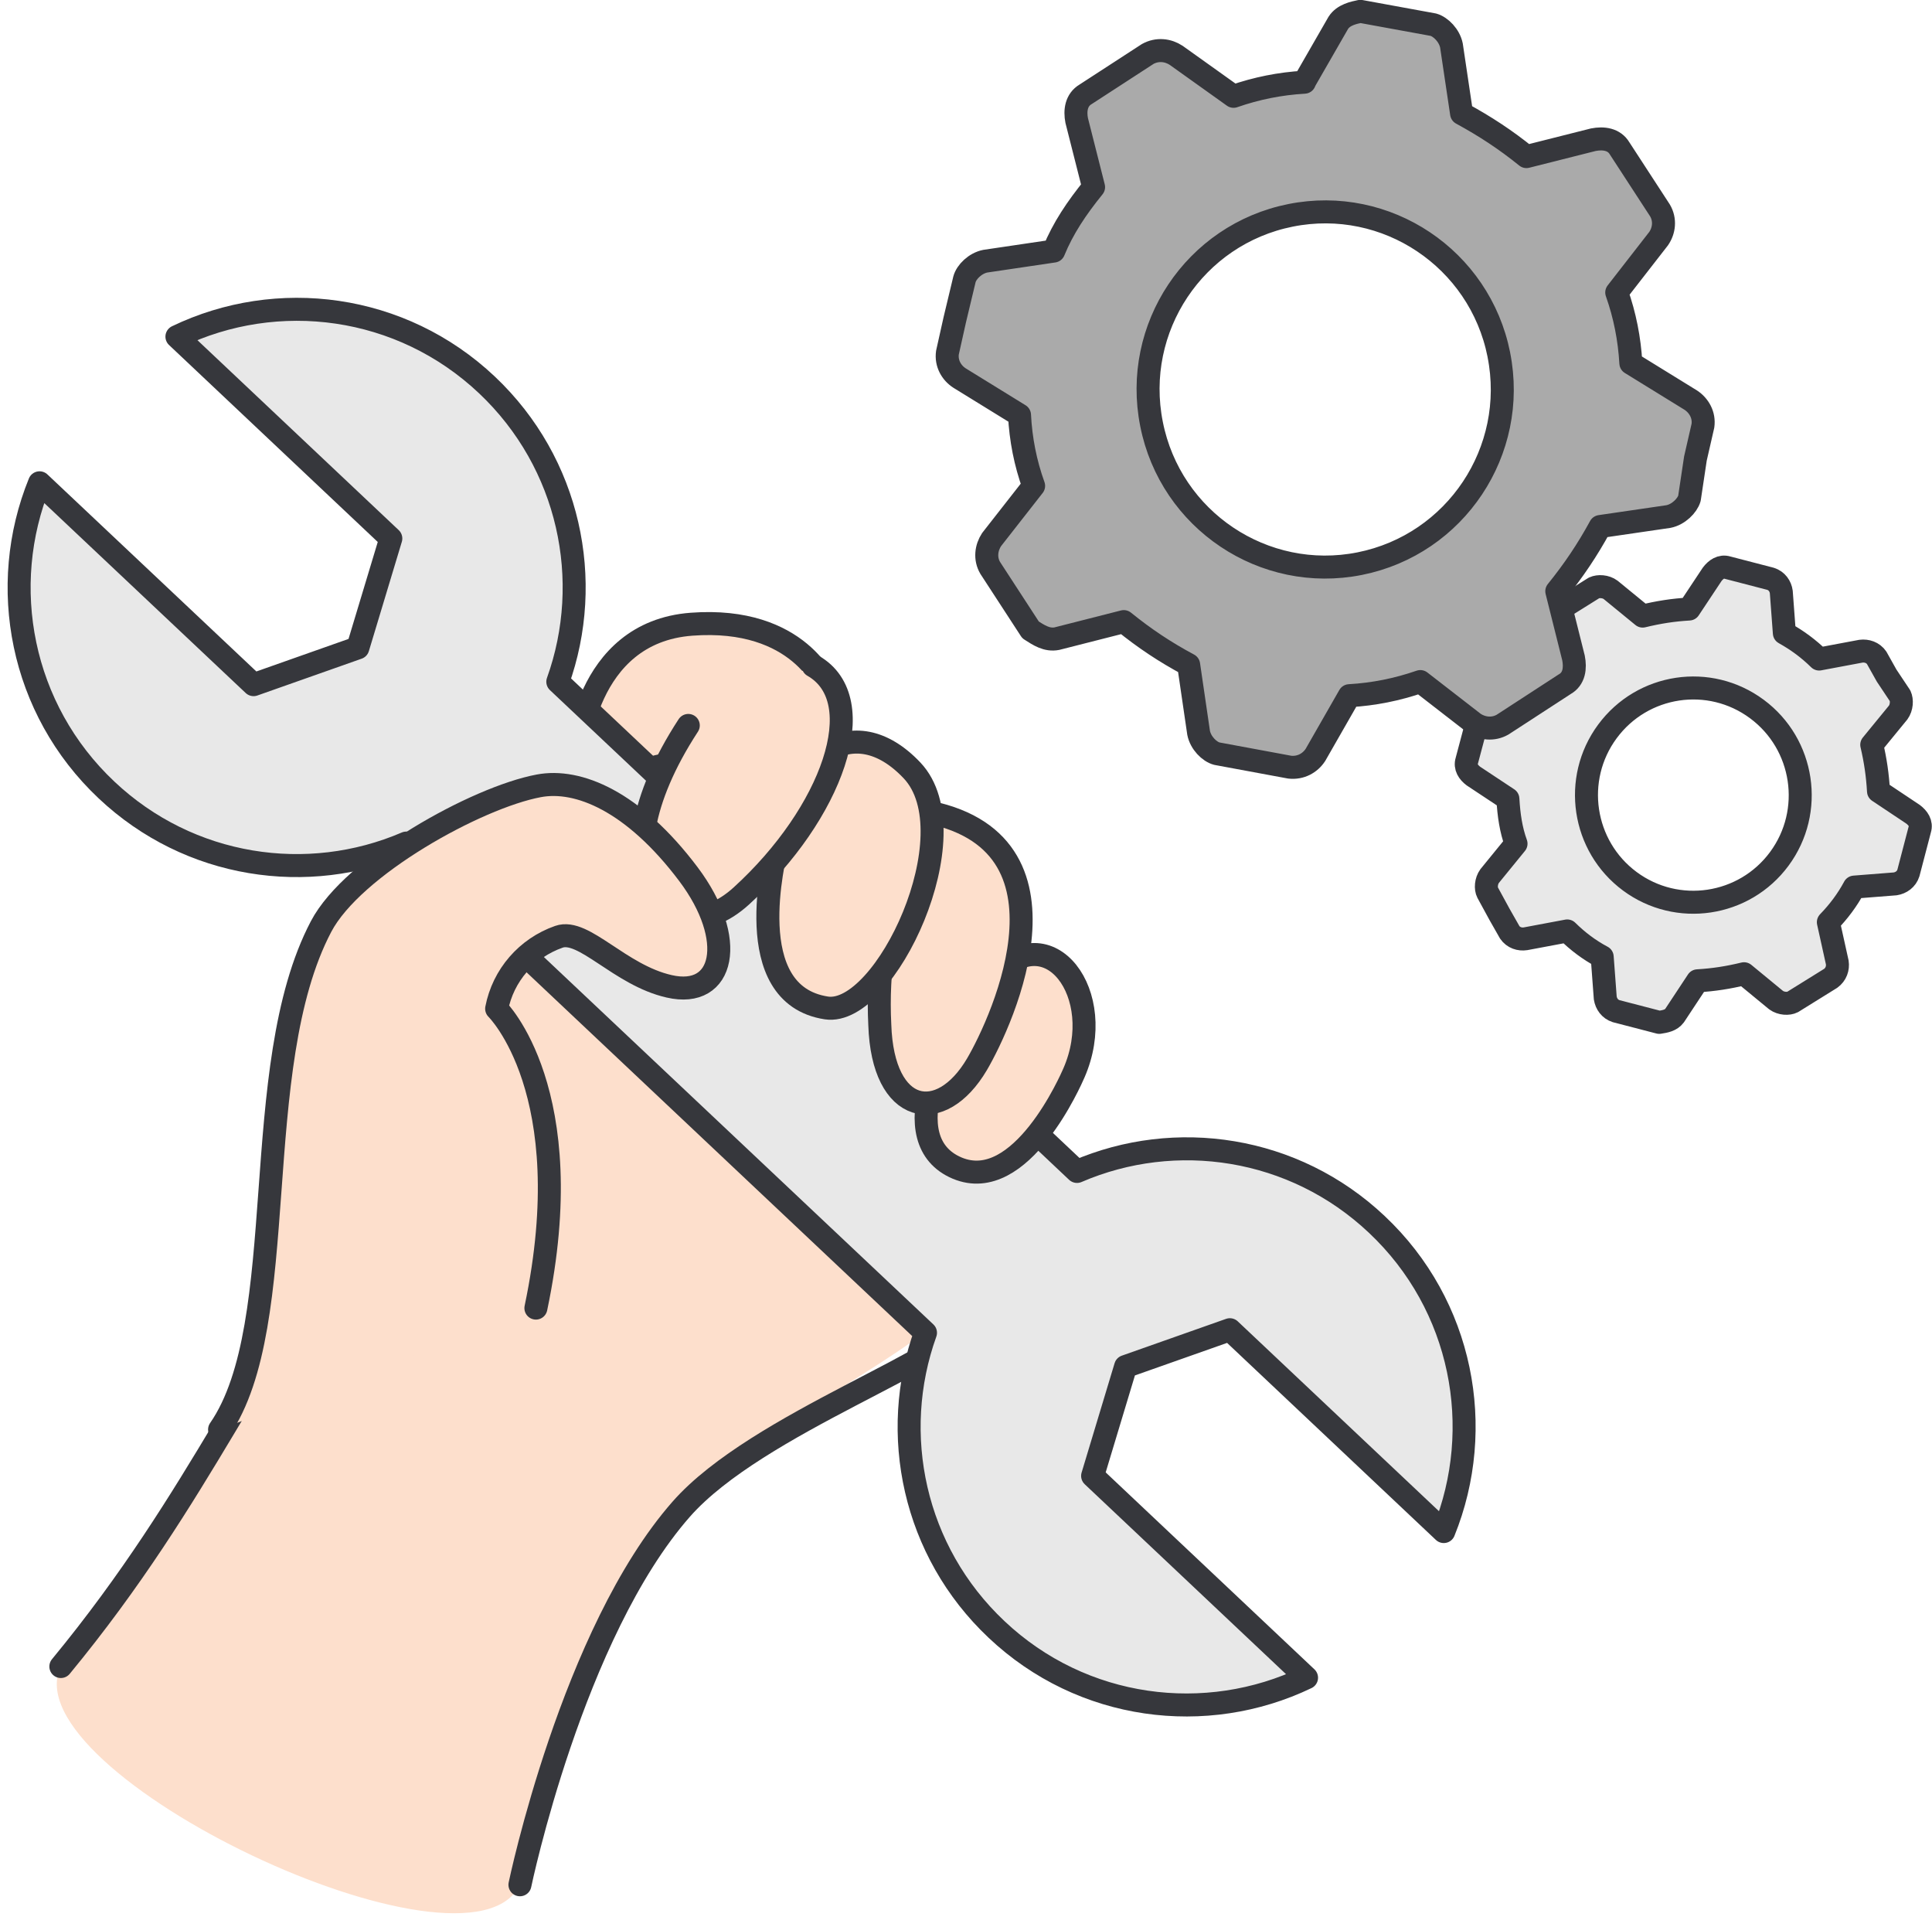 <svg width="126" height="125" viewBox="0 0 126 125" fill="none" xmlns="http://www.w3.org/2000/svg">
<path d="M44.178 53.32L37.648 49.34C37.648 49.34 38.028 41.23 45.098 40.7C52.168 40.17 53.898 44.79 53.898 44.79M48.848 77.52L55.728 60.6C55.728 60.6 65.168 67.16 65.018 74.15C64.908 79.27 57.928 82.76 55.008 83.82C50.818 85.33 48.698 82.37 52.378 77.79C56.288 72.92 58.858 71.83 58.858 71.83" fill="#FDDFCC"/>
<path d="M44.178 53.32L37.648 49.34C37.648 49.34 38.028 41.23 45.098 40.7C52.168 40.17 53.898 44.79 53.898 44.79M48.848 77.52L55.728 60.6C55.728 60.6 65.168 67.16 65.018 74.15C64.908 79.27 57.928 82.76 55.008 83.82C50.818 85.33 48.698 82.37 52.378 77.79C56.288 72.92 58.858 71.83 58.858 71.83" stroke="#36373C" stroke-width="1.5" stroke-linecap="round" stroke-linejoin="round"/>
<path d="M3.97 108.66C13.26 97.39 16.57 88.07 23.85 79.23C23.85 79.23 37.04 51.43 42.89 49.97C48.75 48.5 61.13 70.9 61.13 70.9C61.13 70.9 63.59 79.81 61.89 85.08C61.06 87.65 49.39 92.75 44.42 98.4C37.31 106.49 33.9 122.89 33.9 122.89C30.58 129.83 0.64 115.6 3.96 108.66H3.97Z" fill="#FDDFCC"/>
<path d="M3.969 108.66C13.259 97.39 16.569 88.07 23.849 79.23C23.849 79.23 37.039 51.43 42.889 49.97C48.749 48.5 61.129 70.9 61.129 70.9C61.129 70.9 65.099 80.61 63.399 85.88C62.569 88.45 49.399 92.75 44.429 98.4C37.319 106.49 33.909 122.89 33.909 122.89" stroke="#36373C" stroke-width="1.5" stroke-linecap="round" stroke-linejoin="round"/>
<path d="M64.989 106.24C70.588 111.53 78.668 112.53 85.209 109.39L71.258 96.23L73.409 89.1L80.209 86.7L94.159 99.86C96.888 93.12 95.398 85.11 89.788 79.83C84.379 74.73 76.659 73.61 70.239 76.38L36.379 44.45C38.748 37.86 37.158 30.2 31.759 25.1C26.159 19.81 18.078 18.8 11.539 21.95L25.488 35.11L23.338 42.24L16.538 44.64L2.579 31.48C-0.161 38.21 1.339 46.23 6.949 51.51C12.358 56.61 20.078 57.73 26.498 54.97L60.358 86.9C57.989 93.49 59.578 101.14 64.989 106.24Z" fill="#E8E8E8" stroke="#36373C" stroke-width="1.5" stroke-linejoin="round"/>
<path d="M64.828 63.67C61.278 67.68 58.248 74.39 62.418 76.16C66.588 77.92 69.868 70.35 70.038 69.96C72.288 64.81 68.368 59.66 64.828 63.67Z" fill="#FDDFCC" stroke="#36373C" stroke-width="1.5" stroke-linejoin="round"/>
<path d="M58.918 56.43C57.728 59.76 57.198 63.29 57.378 66.82C57.568 72.72 61.358 73.4 63.718 69.39C65.358 66.59 71.078 54.3 59.598 52.79" fill="#FDDFCC"/>
<path d="M58.918 56.43C57.728 59.76 57.198 63.29 57.378 66.82C57.568 72.72 61.358 73.4 63.718 69.39C65.358 66.59 71.078 54.3 59.598 52.79" stroke="#36373C" stroke-width="1.5" stroke-linecap="round" stroke-linejoin="round"/>
<path d="M59.487 50.24C63.357 54.35 57.737 66.3 53.897 65.72C48.167 64.85 50.567 55.81 50.627 55.28C51.397 49.31 55.607 46.13 59.487 50.24Z" fill="#FDDFCC" stroke="#36373C" stroke-width="1.5" stroke-linejoin="round"/>
<path d="M44.888 47.3C38.407 57.24 43.767 62.59 48.347 58.42C54.267 53.03 56.928 45.64 53.028 43.41" fill="#FDDFCC"/>
<path d="M44.888 47.3C38.407 57.24 43.767 62.59 48.347 58.42C54.267 53.03 56.928 45.64 53.028 43.41" stroke="#36373C" stroke-width="1.5" stroke-linecap="round" stroke-linejoin="round"/>
<path d="M34.95 85.29C37.92 71.15 32.39 65.77 32.39 65.77C32.81 63.59 34.36 61.81 36.45 61.08C38.07 60.51 40.42 63.58 43.64 64.31C47.24 65.14 48.09 61.24 44.9 57C41.31 52.23 37.7 50.75 35.13 51.24C31.08 52 23.01 56.47 20.94 60.41C16.09 69.63 19.1 86.3 14.32 93.21" fill="#FDDFCC"/>
<path d="M34.95 85.29C37.92 71.15 32.39 65.77 32.39 65.77C32.81 63.59 34.36 61.81 36.45 61.08C38.07 60.51 40.42 63.58 43.64 64.31C47.24 65.14 48.09 61.24 44.9 57C41.31 52.23 37.7 50.75 35.13 51.24C31.08 52 23.01 56.47 20.94 60.41C16.09 69.63 19.1 86.3 14.32 93.21" stroke="#36373C" stroke-width="1.5" stroke-linecap="round" stroke-linejoin="round"/>
<path d="M101.721 43.45C101.051 44.14 100.481 44.9 100.031 45.74L97.281 46.07C96.901 46.13 96.551 46.37 96.411 46.78L95.661 49.6C95.531 50.01 95.771 50.36 96.091 50.6L98.341 52.09C98.401 53.15 98.541 54.1 98.871 55.01L97.151 57.12C96.911 57.45 96.881 57.93 97.021 58.2L97.801 59.63L98.461 60.79C98.701 61.14 99.111 61.27 99.491 61.21L102.211 60.7C102.891 61.37 103.641 61.94 104.491 62.39L104.691 65.07C104.751 65.45 104.991 65.8 105.401 65.93L108.211 66.66C108.591 66.6 108.971 66.54 109.211 66.22L110.711 63.95C111.761 63.89 112.711 63.74 113.741 63.49L115.831 65.21C116.161 65.45 116.641 65.47 116.911 65.33L119.391 63.79C119.741 63.54 119.881 63.13 119.821 62.75L119.241 60.13C119.911 59.44 120.481 58.68 120.931 57.84L123.601 57.63C123.981 57.57 124.331 57.33 124.461 56.92L125.201 54.09C125.331 53.68 125.091 53.34 124.761 53.09L122.511 51.59C122.451 50.54 122.311 49.58 122.071 48.56L123.791 46.46C124.031 46.13 124.051 45.65 123.921 45.37L123.041 44.05L122.391 42.89C122.151 42.54 121.741 42.41 121.361 42.46L118.641 42.97C117.961 42.3 117.201 41.74 116.371 41.28L116.171 38.6C116.121 38.22 115.881 37.87 115.471 37.74L112.661 37.01C112.251 36.88 111.901 37.13 111.661 37.45L110.161 39.71C109.111 39.77 108.161 39.92 107.131 40.17L105.041 38.46C104.721 38.22 104.241 38.2 103.961 38.33L101.481 39.88C101.321 40.09 101.081 40.43 101.141 40.8L101.711 43.43L101.721 43.45ZM114.581 46.23C117.671 48.52 118.331 52.9 116.041 56C113.751 59.1 109.381 59.75 106.291 57.46C103.201 55.17 102.541 50.79 104.831 47.69C107.121 44.59 111.481 43.93 114.581 46.23Z" fill="#E8E8E8" stroke="#36373C" stroke-width="1.5" stroke-linejoin="round"/>
<path d="M85.07 5.36C83.48 5.45 81.94 5.76 80.45 6.28L76.71 3.61C76.18 3.26 75.48 3.17 74.85 3.52L70.8 6.15C70.19 6.51 70.09 7.21 70.22 7.86L71.32 12.2C70.21 13.57 69.33 14.88 68.72 16.37L64.26 17.03C63.6 17.16 63.03 17.73 62.9 18.21L62.27 20.84L61.79 22.99C61.69 23.69 62.05 24.31 62.58 24.65L66.49 27.06C66.57 28.64 66.87 30.18 67.41 31.68L64.67 35.18C64.32 35.71 64.22 36.42 64.58 37.03L67.21 41.07C67.74 41.41 68.27 41.77 68.93 41.64L73.29 40.53C74.65 41.63 75.97 42.51 77.52 43.34L78.17 47.78C78.3 48.44 78.87 49.01 79.36 49.14L84.11 50.02C84.82 50.1 85.44 49.76 85.79 49.22L88 45.36C89.59 45.27 91.13 44.96 92.63 44.44L96.14 47.16C96.67 47.51 97.37 47.6 97.99 47.25L102.05 44.61C102.67 44.26 102.75 43.56 102.62 42.9L101.53 38.55C102.63 37.19 103.52 35.87 104.36 34.33L108.81 33.68C109.47 33.55 110.04 32.97 110.18 32.5L110.57 29.9L111.06 27.76C111.16 27.06 110.8 26.44 110.27 26.09L106.36 23.68C106.27 22.1 105.97 20.57 105.44 19.07L108.17 15.56C108.53 15.04 108.62 14.33 108.26 13.72L105.63 9.68C105.27 9.07 104.57 8.98 103.91 9.11L99.55 10.21C98.19 9.11 96.86 8.24 95.32 7.4L94.66 2.97C94.53 2.32 93.97 1.75 93.48 1.61L88.72 0.74C88.29 0.83 87.62 0.96 87.28 1.49L85.06 5.35L85.07 5.36ZM97.75 23.13C99 29.4 94.94 35.5 88.68 36.75C82.43 38 76.34 33.92 75.1 27.65C73.85 21.38 77.91 15.29 84.17 14.04C90.42 12.79 96.5 16.86 97.75 23.12V23.13Z" fill="#AAAAAA" stroke="#36373C" stroke-width="1.5" stroke-linejoin="round"/>
</svg>

